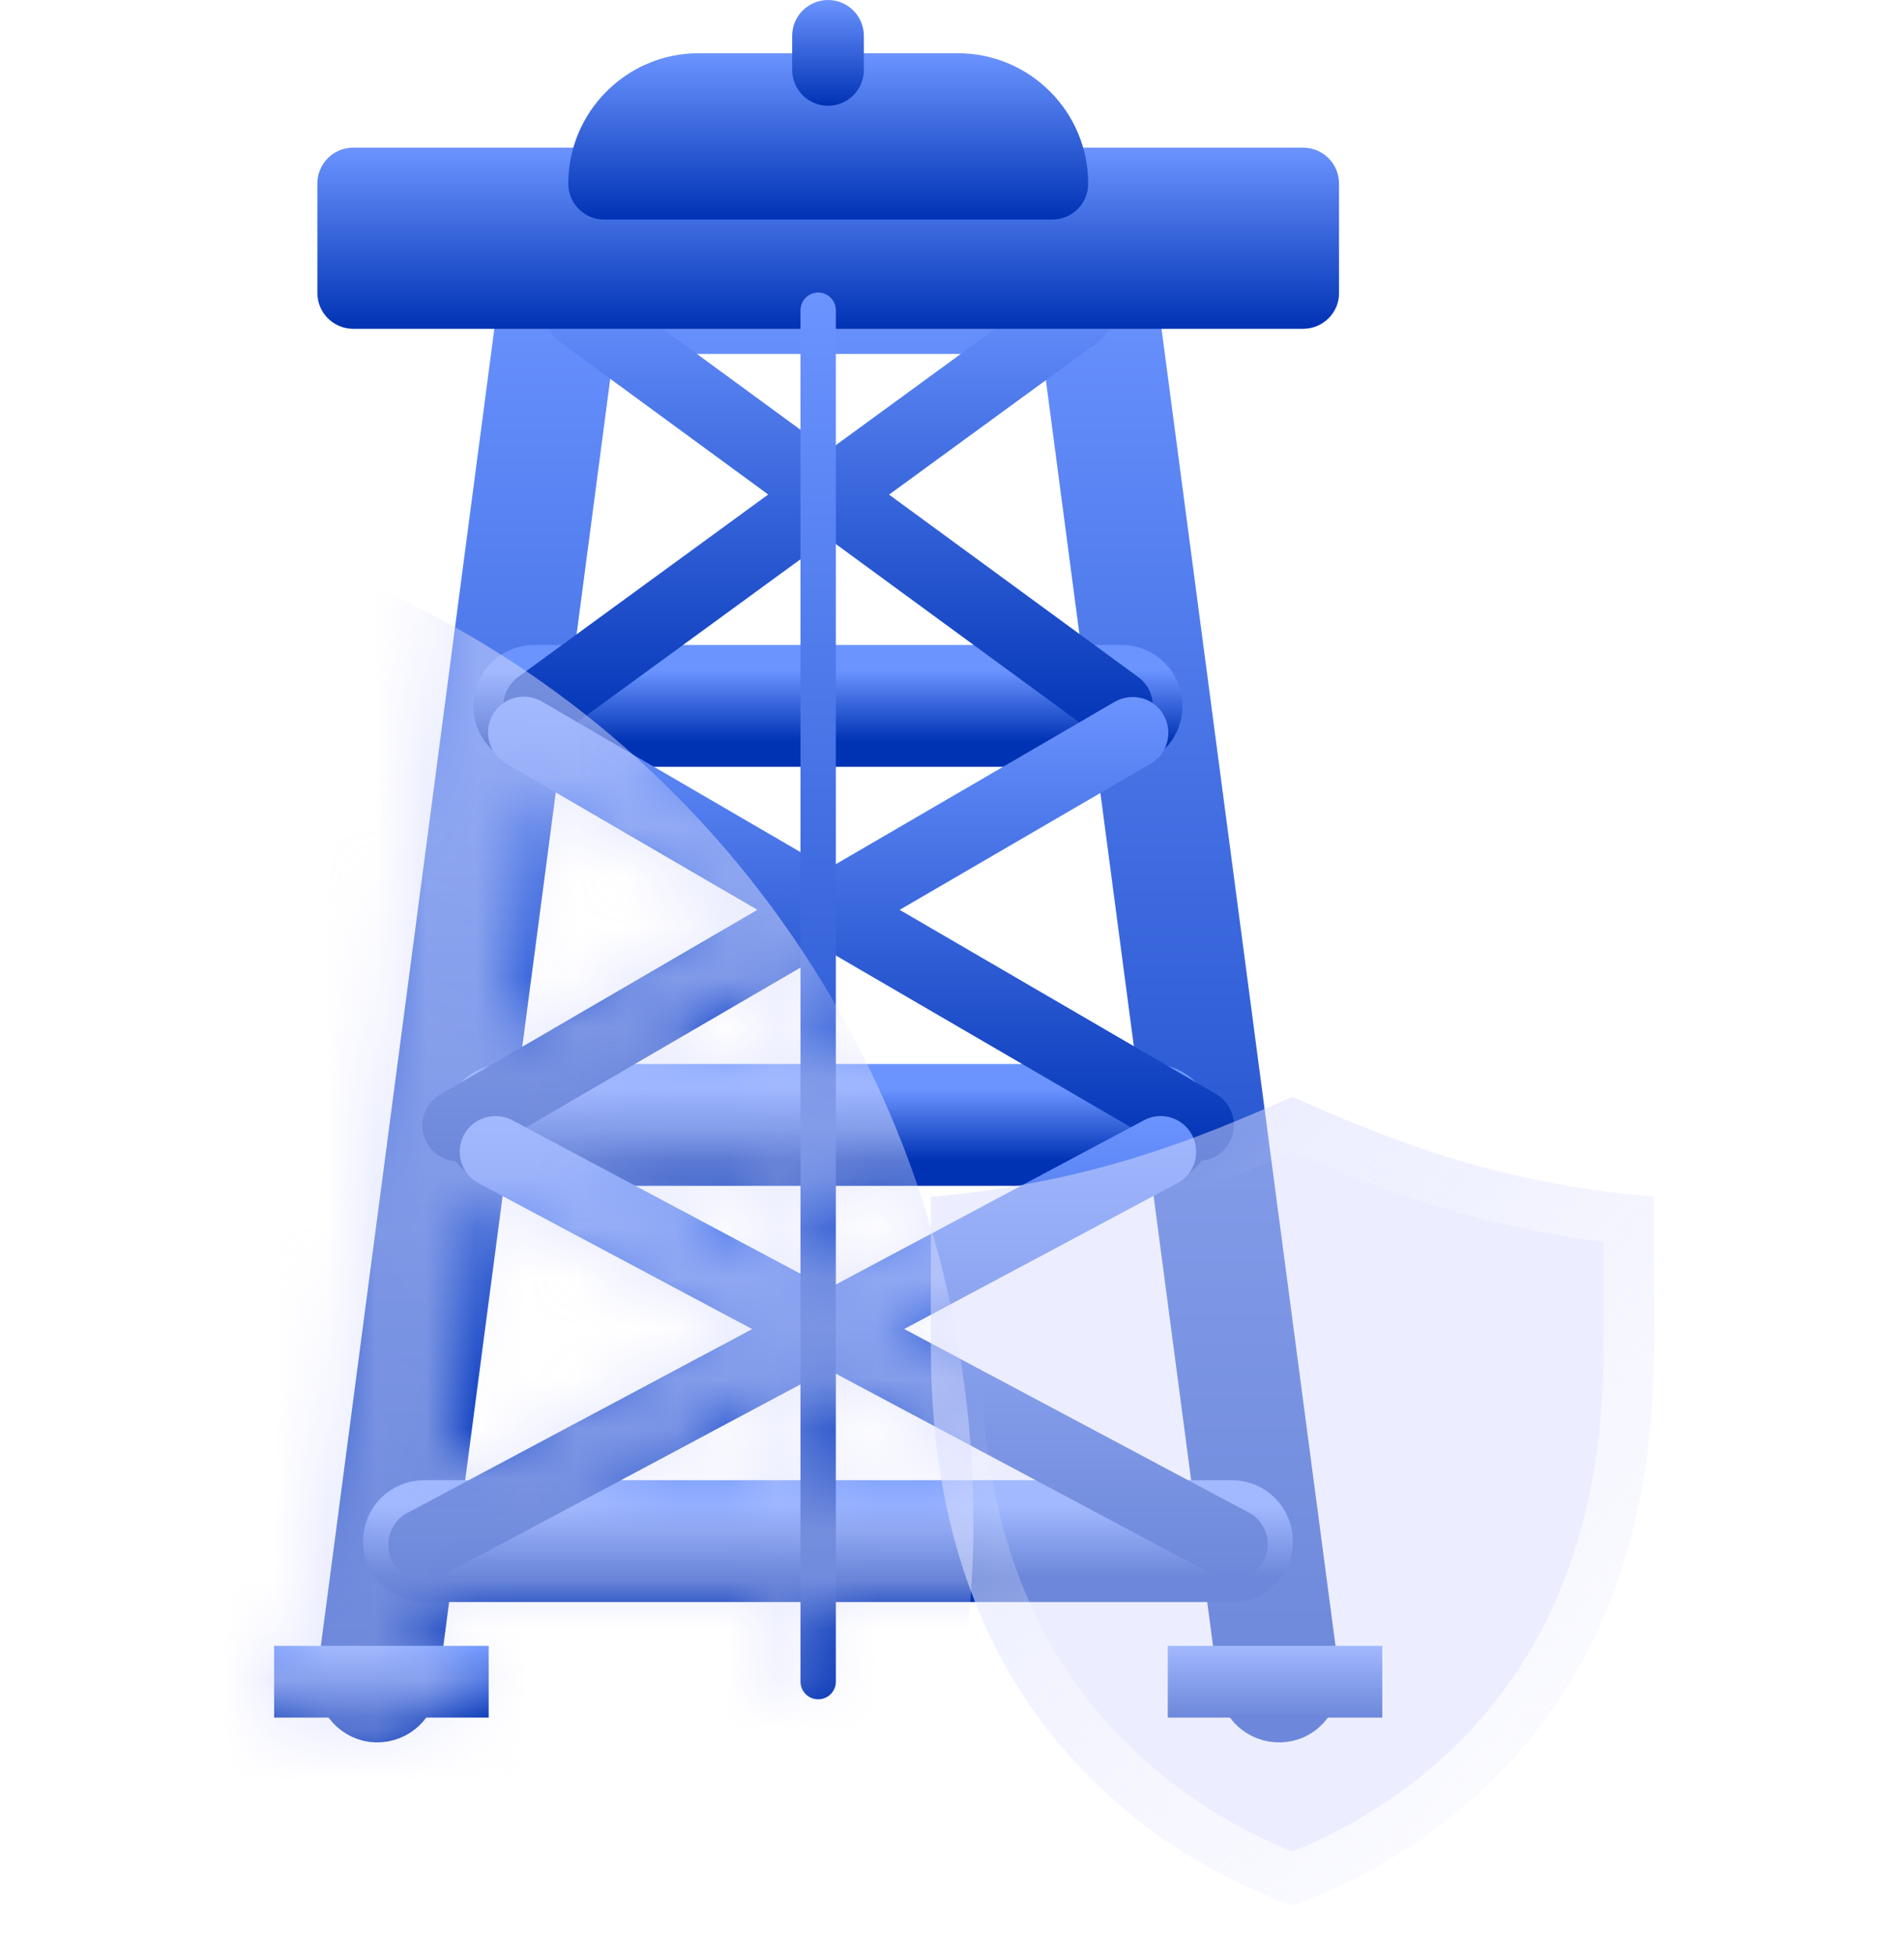 <svg width="38" height="39" viewBox="0 0 38 39" fill="none" xmlns="http://www.w3.org/2000/svg">
<path d="M24.82 33.643C24.866 34.033 25.228 34.303 25.618 34.257C26.009 34.21 26.278 33.848 26.232 33.457L22.572 5.763L21.866 5.856L22.572 5.763C22.525 5.401 22.219 5.141 21.856 5.141H11.183C10.802 5.141 10.486 5.438 10.468 5.819L6.826 33.457C6.78 33.848 7.049 34.201 7.44 34.257C7.83 34.303 8.183 34.033 8.238 33.643L11.806 6.562H21.243L24.82 33.643Z" fill="url(#paint0_linear_457_14032)" stroke="url(#paint1_linear_457_14032)"/>
<path d="M8.461 30.031C8.071 30.031 7.746 30.347 7.746 30.747C7.746 31.137 8.062 31.462 8.461 31.462H24.587C24.977 31.462 25.303 31.146 25.303 30.747C25.303 30.357 24.987 30.031 24.587 30.031H8.461Z" fill="url(#paint2_linear_457_14032)" stroke="url(#paint3_linear_457_14032)"/>
<path d="M10.07 21.727C9.68 21.727 9.354 22.043 9.354 22.442C9.354 22.832 9.67 23.158 10.07 23.158H23C23.39 23.158 23.715 22.842 23.715 22.442C23.715 22.052 23.4 21.727 23 21.727H10.07Z" fill="url(#paint4_linear_457_14032)" stroke="url(#paint5_linear_457_14032)"/>
<path d="M10.662 13.367C10.272 13.367 9.947 13.683 9.947 14.083C9.947 14.473 10.263 14.798 10.662 14.798H22.385C22.776 14.798 23.101 14.482 23.101 14.083C23.101 13.693 22.785 13.367 22.385 13.367H10.662Z" fill="url(#paint6_linear_457_14032)" stroke="url(#paint7_linear_457_14032)"/>
<path d="M12.019 5.678C11.703 5.446 11.257 5.511 11.025 5.827C10.793 6.143 10.857 6.589 11.173 6.821L21.874 14.655C22.19 14.888 22.636 14.823 22.868 14.497C23.101 14.181 23.036 13.735 22.71 13.503L12.019 5.678Z" fill="url(#paint8_linear_457_14032)"/>
<path d="M21.912 6.827C22.228 6.595 22.302 6.149 22.07 5.833C21.837 5.517 21.392 5.442 21.076 5.675L10.338 13.509C10.022 13.741 9.947 14.188 10.18 14.504C10.412 14.819 10.858 14.894 11.174 14.661L21.912 6.827Z" fill="url(#paint9_linear_457_14032)"/>
<path d="M10.811 13.994C10.467 13.799 10.04 13.911 9.836 14.254C9.641 14.598 9.752 15.026 10.096 15.23L23.556 23.064C23.9 23.259 24.327 23.148 24.531 22.804C24.726 22.46 24.615 22.033 24.271 21.828L10.811 13.994Z" fill="url(#paint10_linear_457_14032)"/>
<path d="M22.962 15.238C23.305 15.043 23.417 14.606 23.222 14.262C23.027 13.918 22.59 13.807 22.246 14.002L8.786 21.836C8.443 22.031 8.331 22.468 8.526 22.812C8.721 23.156 9.158 23.267 9.502 23.072L22.962 15.238Z" fill="url(#paint11_linear_457_14032)"/>
<path d="M10.226 22.35C9.882 22.165 9.445 22.295 9.26 22.639C9.074 22.982 9.204 23.419 9.548 23.605L24.252 31.439C24.596 31.625 25.032 31.495 25.218 31.142C25.404 30.798 25.274 30.361 24.921 30.175L10.226 22.35Z" fill="url(#paint12_linear_457_14032)"/>
<path d="M23.5 23.605C23.844 23.419 23.974 22.992 23.788 22.639C23.602 22.295 23.175 22.165 22.831 22.35L8.127 30.185C7.783 30.37 7.653 30.798 7.83 31.151C8.015 31.495 8.443 31.625 8.796 31.449L23.5 23.605Z" fill="url(#paint13_linear_457_14032)"/>
<path d="M26.008 6.56H7.049C6.659 6.56 6.334 6.244 6.334 5.845V3.661C6.334 3.271 6.65 2.945 7.049 2.945H26.008C26.398 2.945 26.724 3.261 26.724 3.661V5.854C26.724 6.244 26.398 6.56 26.008 6.56Z" fill="url(#paint14_linear_457_14032)"/>
<path d="M21.003 4.38H12.057C11.667 4.38 11.342 4.064 11.342 3.665C11.342 2.949 11.63 2.299 12.104 1.825C12.577 1.351 13.227 1.062 13.943 1.062H19.117C19.832 1.062 20.482 1.351 20.956 1.825C21.43 2.299 21.718 2.949 21.718 3.665C21.718 4.064 21.393 4.38 21.003 4.38Z" fill="url(#paint15_linear_457_14032)"/>
<path d="M17.241 0.716C17.241 0.325 16.925 0 16.526 0C16.136 0 15.81 0.316 15.81 0.716V1.394C15.81 1.784 16.126 2.11 16.526 2.11C16.916 2.11 17.241 1.794 17.241 1.394V0.716Z" fill="url(#paint16_linear_457_14032)"/>
<path d="M15.976 33.548C15.976 33.744 16.134 33.902 16.329 33.902C16.524 33.902 16.682 33.744 16.682 33.548V6.189C16.682 5.994 16.524 5.836 16.329 5.836C16.134 5.836 15.976 5.994 15.976 6.189V33.548Z" fill="url(#paint17_linear_457_14032)"/>
<path d="M9.753 32.836H5.471V34.267H9.753V32.836Z" fill="url(#paint18_linear_457_14032)"/>
<path d="M27.588 32.836H23.306V34.267H27.588V32.836Z" fill="url(#paint19_linear_457_14032)"/>
<g filter="url(#filter0_b_457_14032)">
<path d="M22.449 23.157C21.197 23.527 19.922 23.763 18.578 23.875V26.916C18.578 30.898 19.905 34.007 22.521 36.157C23.523 36.98 24.521 37.488 25.182 37.77C25.417 37.871 25.625 37.949 25.791 38.007C25.973 37.944 26.201 37.857 26.46 37.745C27.121 37.458 28.119 36.942 29.115 36.113C31.696 33.964 33.005 30.87 33.005 26.916V23.875C31.661 23.763 30.386 23.527 29.134 23.157C27.822 22.77 26.744 22.301 25.792 21.883C24.839 22.301 23.761 22.77 22.449 23.157Z" fill="#DBDEFF" fill-opacity="0.5"/>
<path d="M22.59 23.637L22.59 23.637C23.842 23.267 24.884 22.826 25.792 22.429C26.699 22.826 27.741 23.267 28.993 23.637L28.993 23.637C30.135 23.974 31.295 24.203 32.505 24.33V26.916C32.505 30.751 31.241 33.692 28.795 35.729C27.845 36.519 26.892 37.013 26.262 37.286C26.088 37.361 25.929 37.424 25.791 37.476C25.669 37.43 25.53 37.375 25.378 37.311L25.378 37.31C24.748 37.041 23.794 36.556 22.839 35.77L22.839 35.77C20.359 33.733 19.078 30.778 19.078 26.916V24.33C20.288 24.203 21.448 23.974 22.59 23.637Z" stroke="url(#paint20_linear_457_14032)"/>
</g>
<mask id="mask0_457_14032" style="mask-type:alpha" maskUnits="userSpaceOnUse" x="5" y="0" width="23" height="35">
<path d="M24.349 33.643C24.395 34.033 24.758 34.303 25.148 34.257C25.538 34.21 25.807 33.848 25.761 33.457L22.101 5.763L21.395 5.856L22.101 5.763C22.054 5.401 21.748 5.141 21.386 5.141H10.712C10.332 5.141 10.016 5.438 9.997 5.819L6.356 33.457C6.309 33.848 6.579 34.201 6.969 34.257C7.359 34.303 7.712 34.033 7.768 33.643L11.335 6.562H20.773L24.349 33.643Z" fill="url(#paint21_linear_457_14032)"/>
<path d="M24.349 33.643C24.395 34.033 24.758 34.303 25.148 34.257C25.538 34.21 25.807 33.848 25.761 33.457L22.101 5.763L21.395 5.856L22.101 5.763C22.054 5.401 21.748 5.141 21.386 5.141H10.712C10.332 5.141 10.016 5.438 9.997 5.819L6.356 33.457C6.309 33.848 6.579 34.201 6.969 34.257C7.359 34.303 7.712 34.033 7.768 33.643L11.335 6.562H20.773L24.349 33.643Z" fill="url(#paint22_linear_457_14032)"/>
<path d="M24.349 33.643C24.395 34.033 24.758 34.303 25.148 34.257C25.538 34.21 25.807 33.848 25.761 33.457L22.101 5.763L21.395 5.856L22.101 5.763C22.054 5.401 21.748 5.141 21.386 5.141H10.712C10.332 5.141 10.016 5.438 9.997 5.819L6.356 33.457C6.309 33.848 6.579 34.201 6.969 34.257C7.359 34.303 7.712 34.033 7.768 33.643L11.335 6.562H20.773L24.349 33.643Z" stroke="url(#paint23_linear_457_14032)"/>
<path d="M7.991 30.031C7.601 30.031 7.275 30.347 7.275 30.747C7.275 31.137 7.591 31.462 7.991 31.462H24.117C24.507 31.462 24.832 31.146 24.832 30.747C24.832 30.357 24.516 30.031 24.117 30.031H7.991Z" fill="url(#paint24_linear_457_14032)"/>
<path d="M7.991 30.031C7.601 30.031 7.275 30.347 7.275 30.747C7.275 31.137 7.591 31.462 7.991 31.462H24.117C24.507 31.462 24.832 31.146 24.832 30.747C24.832 30.357 24.516 30.031 24.117 30.031H7.991Z" fill="url(#paint25_linear_457_14032)"/>
<path d="M7.991 30.031C7.601 30.031 7.275 30.347 7.275 30.747C7.275 31.137 7.591 31.462 7.991 31.462H24.117C24.507 31.462 24.832 31.146 24.832 30.747C24.832 30.357 24.516 30.031 24.117 30.031H7.991Z" stroke="url(#paint26_linear_457_14032)"/>
<path d="M9.599 21.727C9.209 21.727 8.884 22.043 8.884 22.442C8.884 22.832 9.2 23.158 9.599 23.158H22.529C22.92 23.158 23.245 22.842 23.245 22.442C23.245 22.052 22.929 21.727 22.529 21.727H9.599Z" fill="url(#paint27_linear_457_14032)"/>
<path d="M9.599 21.727C9.209 21.727 8.884 22.043 8.884 22.442C8.884 22.832 9.2 23.158 9.599 23.158H22.529C22.92 23.158 23.245 22.842 23.245 22.442C23.245 22.052 22.929 21.727 22.529 21.727H9.599Z" fill="url(#paint28_linear_457_14032)"/>
<path d="M9.599 21.727C9.209 21.727 8.884 22.043 8.884 22.442C8.884 22.832 9.2 23.158 9.599 23.158H22.529C22.92 23.158 23.245 22.842 23.245 22.442C23.245 22.052 22.929 21.727 22.529 21.727H9.599Z" stroke="url(#paint29_linear_457_14032)"/>
<path d="M10.192 13.367C9.802 13.367 9.477 13.683 9.477 14.083C9.477 14.473 9.792 14.798 10.192 14.798H21.915C22.305 14.798 22.63 14.482 22.63 14.083C22.63 13.693 22.314 13.367 21.915 13.367H10.192Z" fill="url(#paint30_linear_457_14032)"/>
<path d="M10.192 13.367C9.802 13.367 9.477 13.683 9.477 14.083C9.477 14.473 9.792 14.798 10.192 14.798H21.915C22.305 14.798 22.63 14.482 22.63 14.083C22.63 13.693 22.314 13.367 21.915 13.367H10.192Z" fill="url(#paint31_linear_457_14032)"/>
<path d="M10.192 13.367C9.802 13.367 9.477 13.683 9.477 14.083C9.477 14.473 9.792 14.798 10.192 14.798H21.915C22.305 14.798 22.63 14.482 22.63 14.083C22.63 13.693 22.314 13.367 21.915 13.367H10.192Z" stroke="url(#paint32_linear_457_14032)"/>
<path d="M11.548 5.678C11.232 5.446 10.786 5.511 10.554 5.827C10.322 6.143 10.387 6.589 10.703 6.821L21.404 14.655C21.72 14.888 22.165 14.823 22.398 14.497C22.63 14.181 22.565 13.735 22.24 13.503L11.548 5.678Z" fill="url(#paint33_linear_457_14032)"/>
<path d="M11.548 5.678C11.232 5.446 10.786 5.511 10.554 5.827C10.322 6.143 10.387 6.589 10.703 6.821L21.404 14.655C21.72 14.888 22.165 14.823 22.398 14.497C22.63 14.181 22.565 13.735 22.24 13.503L11.548 5.678Z" fill="url(#paint34_linear_457_14032)"/>
<path d="M21.441 6.827C21.757 6.595 21.831 6.149 21.599 5.833C21.367 5.517 20.921 5.442 20.605 5.675L9.867 13.509C9.551 13.741 9.477 14.188 9.709 14.504C9.941 14.819 10.387 14.894 10.703 14.661L21.441 6.827Z" fill="url(#paint35_linear_457_14032)"/>
<path d="M21.441 6.827C21.757 6.595 21.831 6.149 21.599 5.833C21.367 5.517 20.921 5.442 20.605 5.675L9.867 13.509C9.551 13.741 9.477 14.188 9.709 14.504C9.941 14.819 10.387 14.894 10.703 14.661L21.441 6.827Z" fill="url(#paint36_linear_457_14032)"/>
<path d="M10.341 13.994C9.997 13.799 9.57 13.911 9.365 14.254C9.17 14.598 9.282 15.026 9.625 15.23L23.085 23.064C23.429 23.259 23.856 23.148 24.061 22.804C24.256 22.46 24.144 22.033 23.8 21.828L10.341 13.994Z" fill="url(#paint37_linear_457_14032)"/>
<path d="M10.341 13.994C9.997 13.799 9.57 13.911 9.365 14.254C9.17 14.598 9.282 15.026 9.625 15.23L23.085 23.064C23.429 23.259 23.856 23.148 24.061 22.804C24.256 22.46 24.144 22.033 23.8 21.828L10.341 13.994Z" fill="url(#paint38_linear_457_14032)"/>
<path d="M22.491 15.238C22.835 15.043 22.946 14.606 22.751 14.262C22.556 13.918 22.119 13.807 21.776 14.002L8.316 21.836C7.972 22.031 7.861 22.468 8.056 22.812C8.251 23.156 8.687 23.267 9.031 23.072L22.491 15.238Z" fill="url(#paint39_linear_457_14032)"/>
<path d="M22.491 15.238C22.835 15.043 22.946 14.606 22.751 14.262C22.556 13.918 22.119 13.807 21.776 14.002L8.316 21.836C7.972 22.031 7.861 22.468 8.056 22.812C8.251 23.156 8.687 23.267 9.031 23.072L22.491 15.238Z" fill="url(#paint40_linear_457_14032)"/>
<path d="M9.755 22.35C9.411 22.165 8.975 22.295 8.789 22.639C8.603 22.982 8.733 23.419 9.077 23.605L23.782 31.439C24.125 31.625 24.562 31.495 24.748 31.142C24.933 30.798 24.803 30.361 24.45 30.175L9.755 22.35Z" fill="url(#paint41_linear_457_14032)"/>
<path d="M9.755 22.35C9.411 22.165 8.975 22.295 8.789 22.639C8.603 22.982 8.733 23.419 9.077 23.605L23.782 31.439C24.125 31.625 24.562 31.495 24.748 31.142C24.933 30.798 24.803 30.361 24.45 30.175L9.755 22.35Z" fill="url(#paint42_linear_457_14032)"/>
<path d="M23.03 23.605C23.373 23.419 23.503 22.992 23.318 22.639C23.132 22.295 22.704 22.165 22.361 22.35L7.656 30.185C7.312 30.37 7.182 30.798 7.359 31.151C7.545 31.495 7.972 31.625 8.325 31.449L23.03 23.605Z" fill="url(#paint43_linear_457_14032)"/>
<path d="M23.03 23.605C23.373 23.419 23.503 22.992 23.318 22.639C23.132 22.295 22.704 22.165 22.361 22.35L7.656 30.185C7.312 30.37 7.182 30.798 7.359 31.151C7.545 31.495 7.972 31.625 8.325 31.449L23.03 23.605Z" fill="url(#paint44_linear_457_14032)"/>
<path d="M25.538 6.56H6.579C6.188 6.56 5.863 6.244 5.863 5.845V3.661C5.863 3.271 6.179 2.945 6.579 2.945H25.538C25.928 2.945 26.253 3.261 26.253 3.661V5.854C26.253 6.244 25.928 6.56 25.538 6.56Z" fill="url(#paint45_linear_457_14032)"/>
<path d="M25.538 6.56H6.579C6.188 6.56 5.863 6.244 5.863 5.845V3.661C5.863 3.271 6.179 2.945 6.579 2.945H25.538C25.928 2.945 26.253 3.261 26.253 3.661V5.854C26.253 6.244 25.928 6.56 25.538 6.56Z" fill="url(#paint46_linear_457_14032)"/>
<path d="M20.532 4.38H11.586C11.196 4.38 10.871 4.064 10.871 3.665C10.871 2.949 11.159 2.299 11.633 1.825C12.107 1.351 12.757 1.062 13.472 1.062H18.646C19.361 1.062 20.012 1.351 20.485 1.825C20.959 2.299 21.247 2.949 21.247 3.665C21.247 4.064 20.922 4.38 20.532 4.38Z" fill="url(#paint47_linear_457_14032)"/>
<path d="M20.532 4.38H11.586C11.196 4.38 10.871 4.064 10.871 3.665C10.871 2.949 11.159 2.299 11.633 1.825C12.107 1.351 12.757 1.062 13.472 1.062H18.646C19.361 1.062 20.012 1.351 20.485 1.825C20.959 2.299 21.247 2.949 21.247 3.665C21.247 4.064 20.922 4.38 20.532 4.38Z" fill="url(#paint48_linear_457_14032)"/>
<path d="M16.77 0.716C16.77 0.325 16.454 0 16.055 0C15.665 0 15.34 0.316 15.34 0.716V1.394C15.34 1.784 15.656 2.11 16.055 2.11C16.445 2.11 16.77 1.794 16.77 1.394V0.716Z" fill="url(#paint49_linear_457_14032)"/>
<path d="M16.77 0.716C16.77 0.325 16.454 0 16.055 0C15.665 0 15.34 0.316 15.34 0.716V1.394C15.34 1.784 15.656 2.11 16.055 2.11C16.445 2.11 16.77 1.794 16.77 1.394V0.716Z" fill="url(#paint50_linear_457_14032)"/>
<path d="M15.505 33.548C15.505 33.744 15.663 33.902 15.858 33.902C16.053 33.902 16.211 33.744 16.211 33.548V6.189C16.211 5.994 16.053 5.836 15.858 5.836C15.663 5.836 15.505 5.994 15.505 6.189V33.548Z" fill="url(#paint51_linear_457_14032)"/>
<path d="M15.505 33.548C15.505 33.744 15.663 33.902 15.858 33.902C16.053 33.902 16.211 33.744 16.211 33.548V6.189C16.211 5.994 16.053 5.836 15.858 5.836C15.663 5.836 15.505 5.994 15.505 6.189V33.548Z" fill="url(#paint52_linear_457_14032)"/>
<path d="M9.282 32.836H5V34.267H9.282V32.836Z" fill="url(#paint53_linear_457_14032)"/>
<path d="M9.282 32.836H5V34.267H9.282V32.836Z" fill="url(#paint54_linear_457_14032)"/>
<path d="M27.117 32.836H22.835V34.267H27.117V32.836Z" fill="url(#paint55_linear_457_14032)"/>
<path d="M27.117 32.836H22.835V34.267H27.117V32.836Z" fill="url(#paint56_linear_457_14032)"/>
</mask>
<g mask="url(#mask0_457_14032)">
<g filter="url(#filter1_b_457_14032)">
<ellipse cx="-0.516" cy="30.367" rx="19.943" ry="20.367" fill="#DBDEFF" fill-opacity="0.5"/>
</g>
</g>
<defs>
<filter id="filter0_b_457_14032" x="14.578" y="17.883" width="22.427" height="24.125" filterUnits="userSpaceOnUse" color-interpolation-filters="sRGB">
<feFlood flood-opacity="0" result="BackgroundImageFix"/>
<feGaussianBlur in="BackgroundImageFix" stdDeviation="2"/>
<feComposite in2="SourceAlpha" operator="in" result="effect1_backgroundBlur_457_14032"/>
<feBlend mode="normal" in="SourceGraphic" in2="effect1_backgroundBlur_457_14032" result="shape"/>
</filter>
<filter id="filter1_b_457_14032" x="-24.459" y="6" width="47.887" height="48.734" filterUnits="userSpaceOnUse" color-interpolation-filters="sRGB">
<feFlood flood-opacity="0" result="BackgroundImageFix"/>
<feGaussianBlur in="BackgroundImageFix" stdDeviation="2"/>
<feComposite in2="SourceAlpha" operator="in" result="effect1_backgroundBlur_457_14032"/>
<feBlend mode="normal" in="SourceGraphic" in2="effect1_backgroundBlur_457_14032" result="shape"/>
</filter>
<linearGradient id="paint0_linear_457_14032" x1="16.529" y1="5.141" x2="16.529" y2="34.262" gradientUnits="userSpaceOnUse">
<stop stop-color="#6B94FF"/>
<stop offset="1" stop-color="#0032B4"/>
</linearGradient>
<linearGradient id="paint1_linear_457_14032" x1="16.529" y1="5.141" x2="16.529" y2="34.262" gradientUnits="userSpaceOnUse">
<stop stop-color="#6B94FF"/>
<stop offset="1" stop-color="#0032B4"/>
</linearGradient>
<linearGradient id="paint2_linear_457_14032" x1="16.524" y1="30.031" x2="16.524" y2="31.462" gradientUnits="userSpaceOnUse">
<stop stop-color="#6B94FF"/>
<stop offset="1" stop-color="#0032B4"/>
</linearGradient>
<linearGradient id="paint3_linear_457_14032" x1="16.524" y1="30.031" x2="16.524" y2="31.462" gradientUnits="userSpaceOnUse">
<stop stop-color="#6B94FF"/>
<stop offset="1" stop-color="#0032B4"/>
</linearGradient>
<linearGradient id="paint4_linear_457_14032" x1="16.535" y1="21.727" x2="16.535" y2="23.158" gradientUnits="userSpaceOnUse">
<stop stop-color="#6B94FF"/>
<stop offset="1" stop-color="#0032B4"/>
</linearGradient>
<linearGradient id="paint5_linear_457_14032" x1="16.535" y1="21.727" x2="16.535" y2="23.158" gradientUnits="userSpaceOnUse">
<stop stop-color="#6B94FF"/>
<stop offset="1" stop-color="#0032B4"/>
</linearGradient>
<linearGradient id="paint6_linear_457_14032" x1="16.524" y1="13.367" x2="16.524" y2="14.798" gradientUnits="userSpaceOnUse">
<stop stop-color="#6B94FF"/>
<stop offset="1" stop-color="#0032B4"/>
</linearGradient>
<linearGradient id="paint7_linear_457_14032" x1="16.524" y1="13.367" x2="16.524" y2="14.798" gradientUnits="userSpaceOnUse">
<stop stop-color="#6B94FF"/>
<stop offset="1" stop-color="#0032B4"/>
</linearGradient>
<linearGradient id="paint8_linear_457_14032" x1="16.946" y1="5.539" x2="16.946" y2="14.794" gradientUnits="userSpaceOnUse">
<stop stop-color="#6B94FF"/>
<stop offset="1" stop-color="#0032B4"/>
</linearGradient>
<linearGradient id="paint9_linear_457_14032" x1="16.125" y1="5.539" x2="16.125" y2="14.797" gradientUnits="userSpaceOnUse">
<stop stop-color="#6B94FF"/>
<stop offset="1" stop-color="#0032B4"/>
</linearGradient>
<linearGradient id="paint10_linear_457_14032" x1="17.184" y1="13.898" x2="17.184" y2="23.16" gradientUnits="userSpaceOnUse">
<stop stop-color="#6B94FF"/>
<stop offset="1" stop-color="#0032B4"/>
</linearGradient>
<linearGradient id="paint11_linear_457_14032" x1="15.874" y1="13.906" x2="15.874" y2="23.168" gradientUnits="userSpaceOnUse">
<stop stop-color="#6B94FF"/>
<stop offset="1" stop-color="#0032B4"/>
</linearGradient>
<linearGradient id="paint12_linear_457_14032" x1="17.239" y1="22.266" x2="17.239" y2="31.524" gradientUnits="userSpaceOnUse">
<stop stop-color="#6B94FF"/>
<stop offset="1" stop-color="#0032B4"/>
</linearGradient>
<linearGradient id="paint13_linear_457_14032" x1="15.812" y1="22.266" x2="15.812" y2="31.527" gradientUnits="userSpaceOnUse">
<stop stop-color="#6B94FF"/>
<stop offset="1" stop-color="#0032B4"/>
</linearGradient>
<linearGradient id="paint14_linear_457_14032" x1="16.529" y1="2.945" x2="16.529" y2="6.56" gradientUnits="userSpaceOnUse">
<stop stop-color="#6B94FF"/>
<stop offset="1" stop-color="#0032B4"/>
</linearGradient>
<linearGradient id="paint15_linear_457_14032" x1="16.53" y1="1.062" x2="16.53" y2="4.38" gradientUnits="userSpaceOnUse">
<stop stop-color="#6B94FF"/>
<stop offset="1" stop-color="#0032B4"/>
</linearGradient>
<linearGradient id="paint16_linear_457_14032" x1="16.526" y1="0" x2="16.526" y2="2.11" gradientUnits="userSpaceOnUse">
<stop stop-color="#6B94FF"/>
<stop offset="1" stop-color="#0032B4"/>
</linearGradient>
<linearGradient id="paint17_linear_457_14032" x1="16.329" y1="5.836" x2="16.329" y2="33.902" gradientUnits="userSpaceOnUse">
<stop stop-color="#6B94FF"/>
<stop offset="1" stop-color="#0032B4"/>
</linearGradient>
<linearGradient id="paint18_linear_457_14032" x1="7.612" y1="32.836" x2="7.612" y2="34.267" gradientUnits="userSpaceOnUse">
<stop stop-color="#6B94FF"/>
<stop offset="1" stop-color="#0032B4"/>
</linearGradient>
<linearGradient id="paint19_linear_457_14032" x1="25.447" y1="32.836" x2="25.447" y2="34.267" gradientUnits="userSpaceOnUse">
<stop stop-color="#6B94FF"/>
<stop offset="1" stop-color="#0032B4"/>
</linearGradient>
<linearGradient id="paint20_linear_457_14032" x1="33.22" y1="38.285" x2="21.464" y2="25.866" gradientUnits="userSpaceOnUse">
<stop stop-color="white"/>
<stop offset="1" stop-color="white" stop-opacity="0"/>
</linearGradient>
<linearGradient id="paint21_linear_457_14032" x1="16.058" y1="5.141" x2="16.058" y2="34.262" gradientUnits="userSpaceOnUse">
<stop stop-color="#C3C4FF"/>
<stop offset="1" stop-color="#0C28EF"/>
</linearGradient>
<linearGradient id="paint22_linear_457_14032" x1="9.212" y1="8.72" x2="28.931" y2="21.009" gradientUnits="userSpaceOnUse">
<stop stop-color="#66B9FF"/>
<stop offset="1" stop-color="#497FFF"/>
</linearGradient>
<linearGradient id="paint23_linear_457_14032" x1="9.212" y1="8.72" x2="28.931" y2="21.009" gradientUnits="userSpaceOnUse">
<stop stop-color="#66B9FF"/>
<stop offset="1" stop-color="#497FFF"/>
</linearGradient>
<linearGradient id="paint24_linear_457_14032" x1="16.054" y1="30.031" x2="16.054" y2="31.462" gradientUnits="userSpaceOnUse">
<stop stop-color="#C3C4FF"/>
<stop offset="1" stop-color="#0C28EF"/>
</linearGradient>
<linearGradient id="paint25_linear_457_14032" x1="9.863" y1="30.207" x2="10.049" y2="32.35" gradientUnits="userSpaceOnUse">
<stop stop-color="#66B9FF"/>
<stop offset="1" stop-color="#497FFF"/>
</linearGradient>
<linearGradient id="paint26_linear_457_14032" x1="9.863" y1="30.207" x2="10.049" y2="32.35" gradientUnits="userSpaceOnUse">
<stop stop-color="#66B9FF"/>
<stop offset="1" stop-color="#497FFF"/>
</linearGradient>
<linearGradient id="paint27_linear_457_14032" x1="16.064" y1="21.727" x2="16.064" y2="23.158" gradientUnits="userSpaceOnUse">
<stop stop-color="#C3C4FF"/>
<stop offset="1" stop-color="#0C28EF"/>
</linearGradient>
<linearGradient id="paint28_linear_457_14032" x1="11" y1="21.902" x2="11.228" y2="24.037" gradientUnits="userSpaceOnUse">
<stop stop-color="#66B9FF"/>
<stop offset="1" stop-color="#497FFF"/>
</linearGradient>
<linearGradient id="paint29_linear_457_14032" x1="11" y1="21.902" x2="11.228" y2="24.037" gradientUnits="userSpaceOnUse">
<stop stop-color="#66B9FF"/>
<stop offset="1" stop-color="#497FFF"/>
</linearGradient>
<linearGradient id="paint30_linear_457_14032" x1="16.053" y1="13.367" x2="16.053" y2="14.798" gradientUnits="userSpaceOnUse">
<stop stop-color="#C3C4FF"/>
<stop offset="1" stop-color="#0C28EF"/>
</linearGradient>
<linearGradient id="paint31_linear_457_14032" x1="11.415" y1="13.543" x2="11.663" y2="15.673" gradientUnits="userSpaceOnUse">
<stop stop-color="#66B9FF"/>
<stop offset="1" stop-color="#497FFF"/>
</linearGradient>
<linearGradient id="paint32_linear_457_14032" x1="11.415" y1="13.543" x2="11.663" y2="15.673" gradientUnits="userSpaceOnUse">
<stop stop-color="#66B9FF"/>
<stop offset="1" stop-color="#497FFF"/>
</linearGradient>
<linearGradient id="paint33_linear_457_14032" x1="16.476" y1="5.539" x2="16.476" y2="14.794" gradientUnits="userSpaceOnUse">
<stop stop-color="#C3C4FF"/>
<stop offset="1" stop-color="#0C28EF"/>
</linearGradient>
<linearGradient id="paint34_linear_457_14032" x1="12.201" y1="6.677" x2="19.042" y2="15.051" gradientUnits="userSpaceOnUse">
<stop stop-color="#66B9FF"/>
<stop offset="1" stop-color="#497FFF"/>
</linearGradient>
<linearGradient id="paint35_linear_457_14032" x1="15.654" y1="5.539" x2="15.654" y2="14.797" gradientUnits="userSpaceOnUse">
<stop stop-color="#C3C4FF"/>
<stop offset="1" stop-color="#0C28EF"/>
</linearGradient>
<linearGradient id="paint36_linear_457_14032" x1="11.365" y1="6.677" x2="18.204" y2="15.074" gradientUnits="userSpaceOnUse">
<stop stop-color="#66B9FF"/>
<stop offset="1" stop-color="#497FFF"/>
</linearGradient>
<linearGradient id="paint37_linear_457_14032" x1="16.713" y1="13.898" x2="16.713" y2="23.16" gradientUnits="userSpaceOnUse">
<stop stop-color="#C3C4FF"/>
<stop offset="1" stop-color="#0C28EF"/>
</linearGradient>
<linearGradient id="paint38_linear_457_14032" x1="11.463" y1="15.037" x2="17.908" y2="24.72" gradientUnits="userSpaceOnUse">
<stop stop-color="#66B9FF"/>
<stop offset="1" stop-color="#497FFF"/>
</linearGradient>
<linearGradient id="paint39_linear_457_14032" x1="15.403" y1="13.906" x2="15.403" y2="23.168" gradientUnits="userSpaceOnUse">
<stop stop-color="#C3C4FF"/>
<stop offset="1" stop-color="#0C28EF"/>
</linearGradient>
<linearGradient id="paint40_linear_457_14032" x1="10.154" y1="15.045" x2="16.599" y2="24.727" gradientUnits="userSpaceOnUse">
<stop stop-color="#66B9FF"/>
<stop offset="1" stop-color="#497FFF"/>
</linearGradient>
<linearGradient id="paint41_linear_457_14032" x1="16.768" y1="22.266" x2="16.768" y2="31.524" gradientUnits="userSpaceOnUse">
<stop stop-color="#C3C4FF"/>
<stop offset="1" stop-color="#0C28EF"/>
</linearGradient>
<linearGradient id="paint42_linear_457_14032" x1="11.081" y1="23.404" x2="17.309" y2="33.545" gradientUnits="userSpaceOnUse">
<stop stop-color="#66B9FF"/>
<stop offset="1" stop-color="#497FFF"/>
</linearGradient>
<linearGradient id="paint43_linear_457_14032" x1="15.341" y1="22.266" x2="15.341" y2="31.527" gradientUnits="userSpaceOnUse">
<stop stop-color="#C3C4FF"/>
<stop offset="1" stop-color="#0C28EF"/>
</linearGradient>
<linearGradient id="paint44_linear_457_14032" x1="9.656" y1="23.404" x2="15.889" y2="33.546" gradientUnits="userSpaceOnUse">
<stop stop-color="#66B9FF"/>
<stop offset="1" stop-color="#497FFF"/>
</linearGradient>
<linearGradient id="paint45_linear_457_14032" x1="16.058" y1="2.945" x2="16.058" y2="6.56" gradientUnits="userSpaceOnUse">
<stop stop-color="#C3C4FF"/>
<stop offset="1" stop-color="#0C28EF"/>
</linearGradient>
<linearGradient id="paint46_linear_457_14032" x1="8.868" y1="3.39" x2="9.866" y2="8.654" gradientUnits="userSpaceOnUse">
<stop stop-color="#66B9FF"/>
<stop offset="1" stop-color="#497FFF"/>
</linearGradient>
<linearGradient id="paint47_linear_457_14032" x1="16.059" y1="1.062" x2="16.059" y2="4.38" gradientUnits="userSpaceOnUse">
<stop stop-color="#C3C4FF"/>
<stop offset="1" stop-color="#0C28EF"/>
</linearGradient>
<linearGradient id="paint48_linear_457_14032" x1="12.4" y1="1.47" x2="13.933" y2="5.951" gradientUnits="userSpaceOnUse">
<stop stop-color="#66B9FF"/>
<stop offset="1" stop-color="#497FFF"/>
</linearGradient>
<linearGradient id="paint49_linear_457_14032" x1="16.055" y1="0" x2="16.055" y2="2.11" gradientUnits="userSpaceOnUse">
<stop stop-color="#C3C4FF"/>
<stop offset="1" stop-color="#0C28EF"/>
</linearGradient>
<linearGradient id="paint50_linear_457_14032" x1="15.551" y1="0.259" x2="16.99" y2="1.171" gradientUnits="userSpaceOnUse">
<stop stop-color="#66B9FF"/>
<stop offset="1" stop-color="#497FFF"/>
</linearGradient>
<linearGradient id="paint51_linear_457_14032" x1="15.858" y1="5.836" x2="15.858" y2="33.902" gradientUnits="userSpaceOnUse">
<stop stop-color="#C3C4FF"/>
<stop offset="1" stop-color="#0C28EF"/>
</linearGradient>
<linearGradient id="paint52_linear_457_14032" x1="15.609" y1="9.286" x2="16.604" y2="9.309" gradientUnits="userSpaceOnUse">
<stop stop-color="#66B9FF"/>
<stop offset="1" stop-color="#497FFF"/>
</linearGradient>
<linearGradient id="paint53_linear_457_14032" x1="7.141" y1="32.836" x2="7.141" y2="34.267" gradientUnits="userSpaceOnUse">
<stop stop-color="#C3C4FF"/>
<stop offset="1" stop-color="#0C28EF"/>
</linearGradient>
<linearGradient id="paint54_linear_457_14032" x1="5.631" y1="33.012" x2="6.316" y2="34.926" gradientUnits="userSpaceOnUse">
<stop stop-color="#66B9FF"/>
<stop offset="1" stop-color="#497FFF"/>
</linearGradient>
<linearGradient id="paint55_linear_457_14032" x1="24.976" y1="32.836" x2="24.976" y2="34.267" gradientUnits="userSpaceOnUse">
<stop stop-color="#C3C4FF"/>
<stop offset="1" stop-color="#0C28EF"/>
</linearGradient>
<linearGradient id="paint56_linear_457_14032" x1="23.466" y1="33.012" x2="24.151" y2="34.926" gradientUnits="userSpaceOnUse">
<stop stop-color="#66B9FF"/>
<stop offset="1" stop-color="#497FFF"/>
</linearGradient>
</defs>
</svg>
